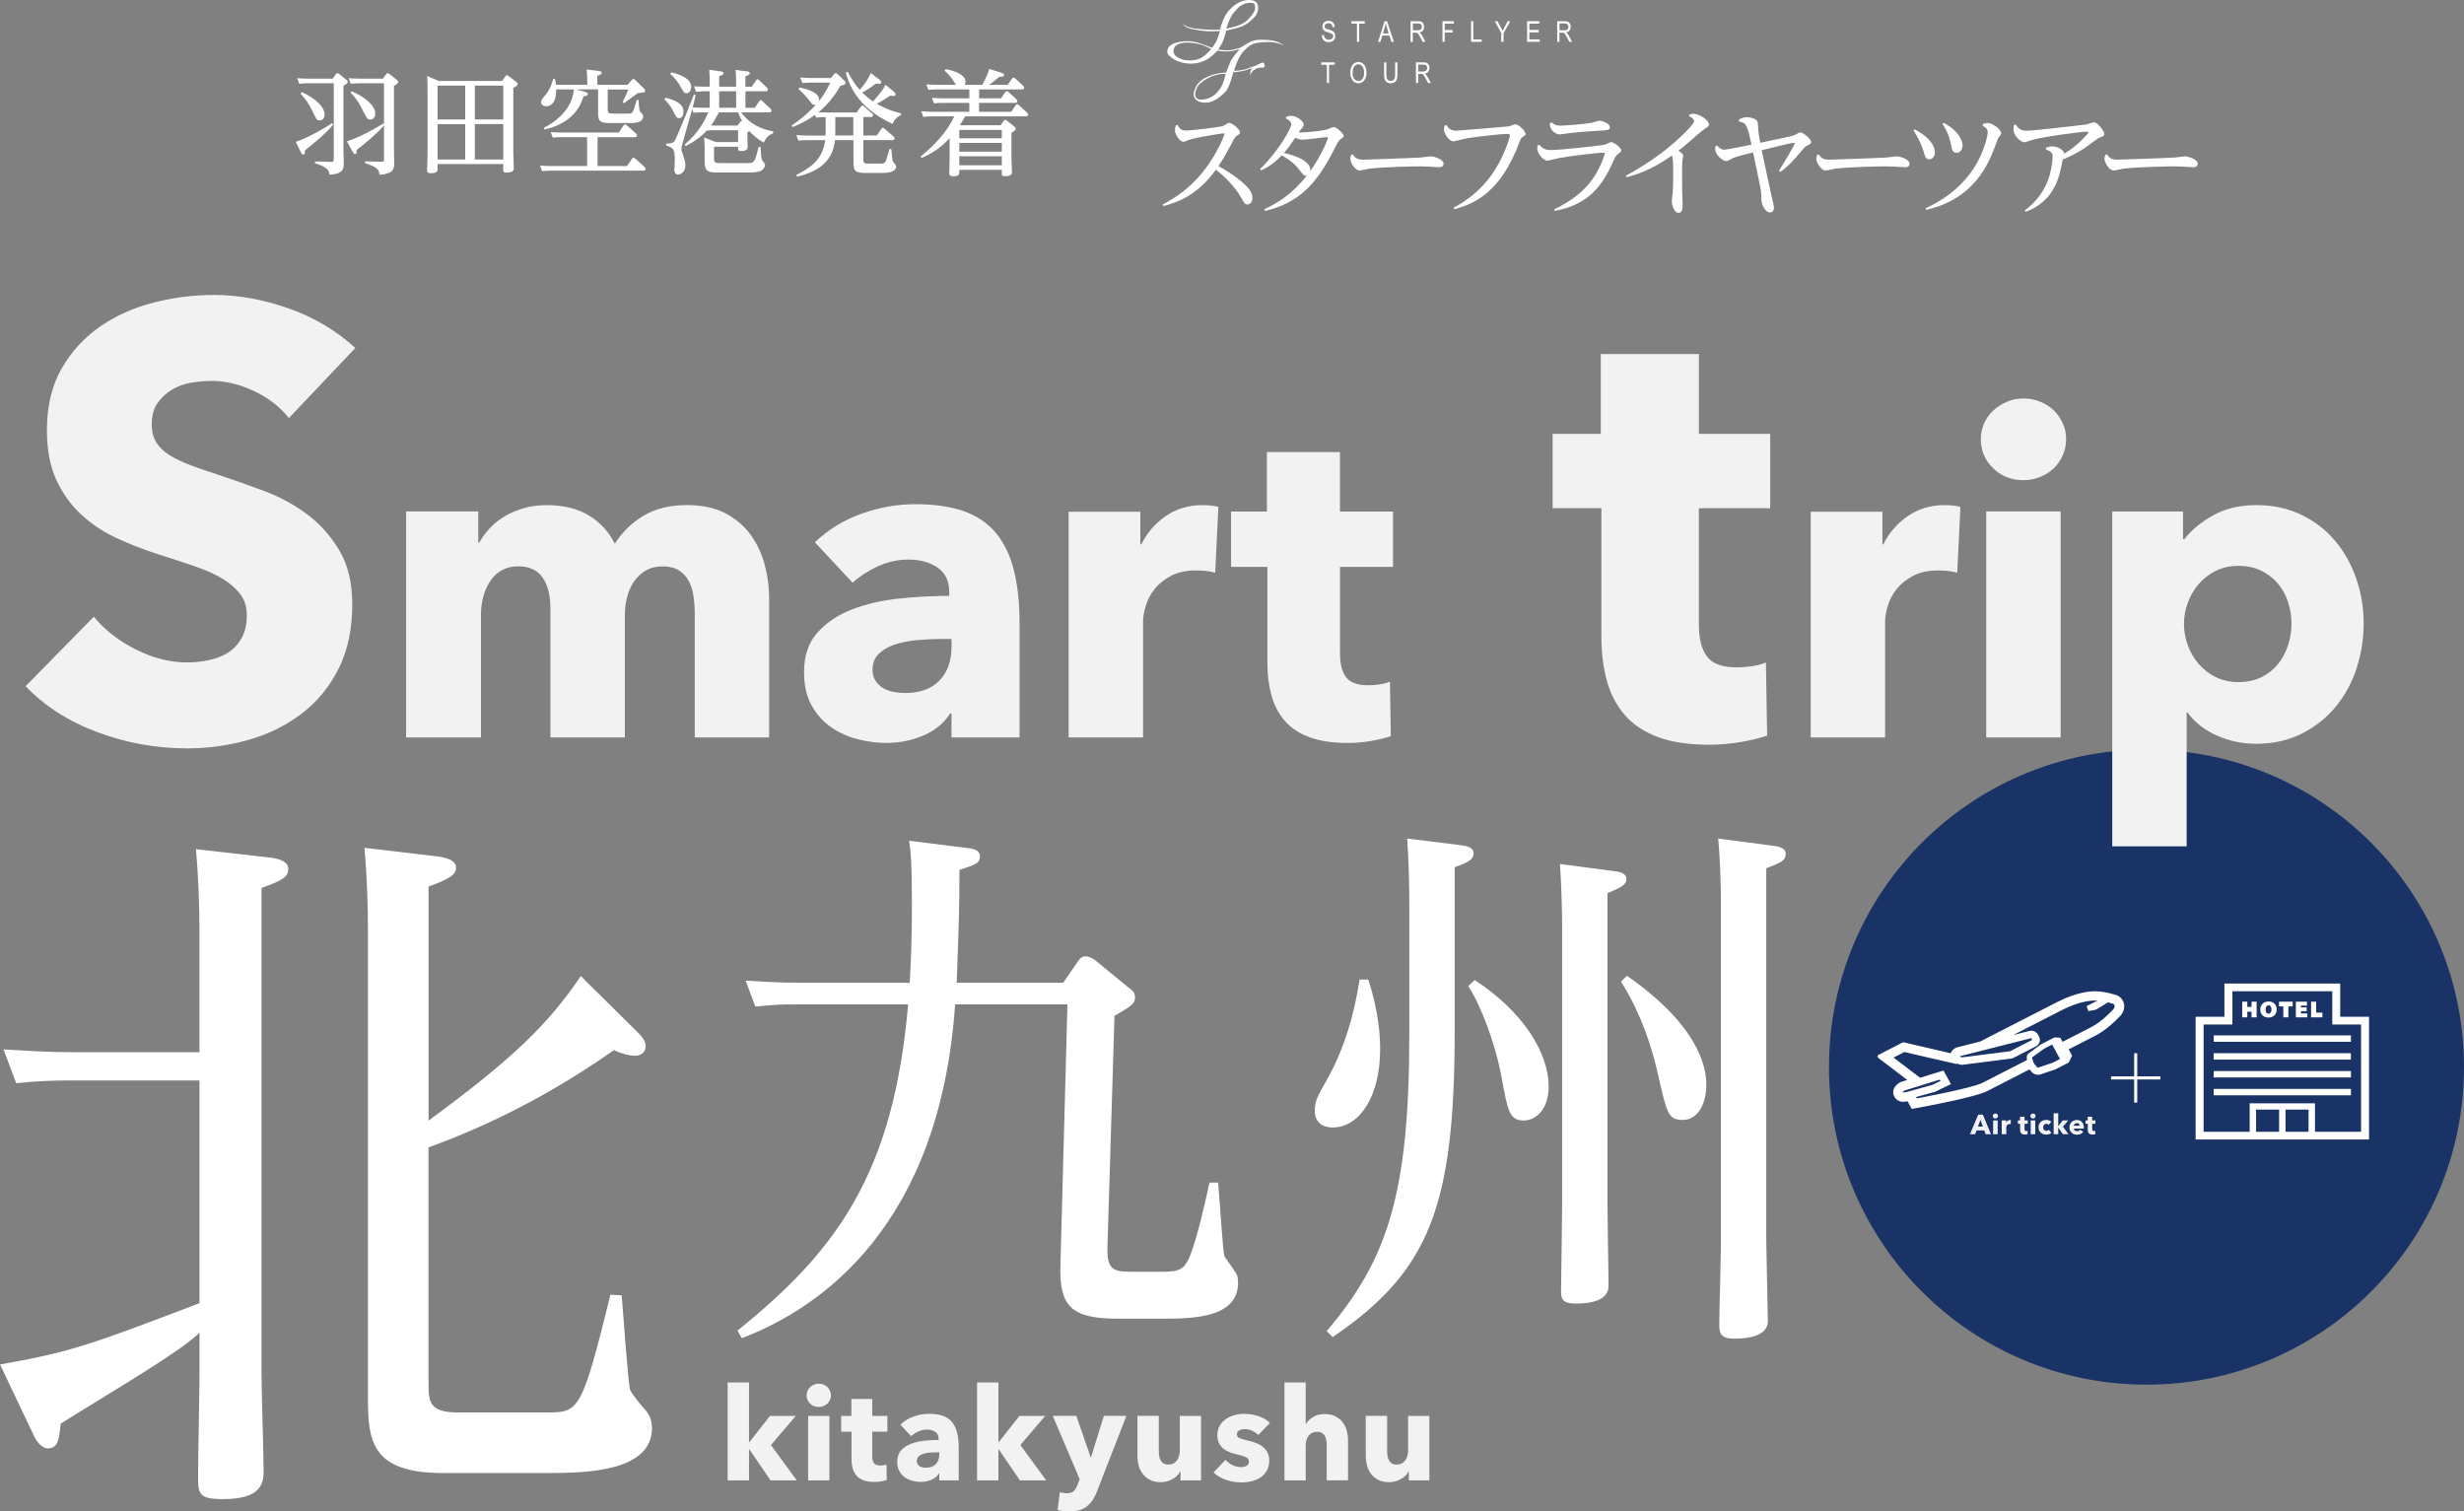 <?xml version="1.0" encoding="UTF-8"?><svg id="_レイヤー_2" xmlns="http://www.w3.org/2000/svg" width="799.32" height="490.29" viewBox="0 0 799.32 490.29"><rect x="0" y="0" width="799.32" height="490.29" fill="#808080" stroke="none"/><defs><style>.cls-1{fill:#193366;}.cls-2{fill:#fff;}.cls-3{fill:#f2f2f2;}</style></defs><g id="_レイヤー_"><circle class="cls-1" cx="696.32" cy="346.16" r="103"/><path class="cls-3" d="M644.16,367.93l-.49-1.25h-2.47l-.47,1.25h-1.67l2.67-6.37h1.49l2.65,6.37h-1.71ZM642.45,363.26l-.81,2.19h1.6l-.79-2.19Z"/><path class="cls-3" d="M648.15,362.02c0,.11-.02.22-.07.32-.04.1-.1.18-.18.26s-.17.13-.27.17c-.1.04-.21.06-.33.06-.24,0-.44-.08-.6-.24-.16-.16-.24-.35-.24-.57,0-.11.02-.21.06-.31.04-.1.1-.18.18-.26.08-.07.17-.13.27-.18.1-.04.21-.07.33-.07s.22.02.33.06c.11.04.2.1.27.17s.13.16.18.26c.04.1.07.21.07.32ZM646.57,367.93v-4.48h1.48v4.48h-1.48Z"/><path class="cls-3" d="M652.25,364.66c-.07-.02-.13-.03-.19-.04-.06,0-.12,0-.18,0-.2,0-.37.04-.5.11-.13.07-.24.16-.32.26-.08.1-.14.21-.17.33-.04.12-.05.22-.05.31v2.3h-1.48v-4.48h1.42v.65h.02c.11-.23.28-.42.49-.56s.45-.22.73-.22c.06,0,.12,0,.17,0,.06,0,.1.02.14.03l-.06,1.3Z"/><path class="cls-3" d="M656.76,364.54v1.72c0,.21.04.37.12.47s.23.16.44.16c.07,0,.15,0,.23-.02s.15-.03.2-.05l.02,1.08c-.1.04-.23.07-.39.09-.16.03-.31.04-.47.04-.3,0-.55-.04-.76-.11-.2-.07-.37-.18-.49-.32-.12-.14-.21-.31-.27-.51-.05-.2-.08-.41-.08-.65v-1.9h-.72v-1.1h.71v-1.18h1.45v1.18h1.05v1.1h-1.05Z"/><path class="cls-3" d="M660.35,362.02c0,.11-.02.22-.07.32-.04.1-.1.18-.18.26s-.17.13-.27.17c-.1.04-.21.06-.33.06-.24,0-.44-.08-.6-.24-.16-.16-.24-.35-.24-.57,0-.11.02-.21.06-.31.04-.1.1-.18.18-.26.08-.07.17-.13.27-.18.1-.04.21-.07.33-.07s.22.02.33.06c.11.04.2.1.27.17s.13.16.18.26c.04.1.07.21.07.32ZM658.76,367.93v-4.48h1.48v4.48h-1.48Z"/><path class="cls-3" d="M664.6,364.9c-.08-.11-.2-.2-.34-.26-.14-.07-.29-.1-.44-.1s-.3.03-.42.09-.23.15-.32.25c-.09.1-.16.23-.21.36-.05.14-.08.28-.08.44s.02.3.07.44c.05.14.12.26.21.36.09.1.2.19.33.25.13.06.27.09.44.09.15,0,.3-.03.45-.09.15-.06.27-.14.36-.25l.82,1c-.19.18-.43.32-.72.42-.29.1-.61.15-.94.15-.35,0-.68-.05-.99-.16-.31-.11-.57-.27-.8-.47-.23-.21-.4-.46-.53-.75s-.2-.63-.2-1,.07-.7.2-.99.31-.54.53-.75c.23-.21.49-.37.8-.48.31-.11.63-.17.98-.17.16,0,.32.02.48.04.16.03.31.07.46.12.15.05.28.11.4.19.12.08.23.16.32.25l-.86.99Z"/><path class="cls-3" d="M671.02,367.93h-1.83l-1.47-2.15h-.03v2.15h-1.49v-6.8h1.49v4.14h.03l1.43-1.82h1.79l-1.73,2.02,1.8,2.46Z"/><path class="cls-3" d="M675.99,365.74v.18c0,.06,0,.12,0,.17h-3.25c.01.13.05.24.11.34.06.1.14.19.24.27.1.08.21.13.33.18s.25.06.38.06c.23,0,.43-.04.59-.13.16-.09.29-.2.4-.34l1.03.65c-.21.31-.49.54-.83.71s-.75.25-1.2.25c-.34,0-.65-.05-.95-.16-.3-.1-.56-.26-.79-.46-.22-.2-.4-.45-.53-.74-.13-.29-.19-.63-.19-1.01s.06-.7.19-.99c.13-.3.3-.55.51-.76.22-.21.47-.37.77-.48.29-.11.61-.17.95-.17s.63.06.91.17c.28.11.51.27.71.48.2.21.35.47.46.77s.17.64.17,1.03ZM674.63,365.17c0-.23-.07-.44-.22-.6s-.37-.25-.66-.25c-.14,0-.28.02-.4.07s-.22.11-.31.18-.16.17-.22.27c-.05.1-.08.21-.09.33h1.9Z"/><path class="cls-3" d="M678.71,364.54v1.72c0,.21.04.37.12.47s.23.16.44.16c.07,0,.15,0,.23-.02s.15-.03.2-.05l.02,1.08c-.1.04-.23.07-.39.09-.16.03-.31.04-.47.04-.3,0-.55-.04-.76-.11-.2-.07-.37-.18-.49-.32-.12-.14-.21-.31-.27-.51-.05-.2-.08-.41-.08-.65v-1.9h-.72v-1.1h.71v-1.18h1.45v1.18h1.05v1.1h-1.05Z"/><path class="cls-2" d="M688.96,325.41c-.35-1.33-1.38-2.35-2.76-2.74l-.31-.08c-.98-.28-2.64-.77-4.89-.97-2.68-.25-7.27.15-13.86,3.53l-24.75,12.69s-.03.01-.04.02l-2.14.54c-1.83.46-3.61.91-5.24,1.32-1.08.28-1.82,1.01-2.15,1.94-3.53-.81-9.91-2.29-14.3-3.32l-1.14-.26-7.98,4.09c-.39.2-.44.72-.09.99l6.05,4.6,3.36,2.57c-2.15.67-2.21.7-2.39.79-.39.2-.57.36-1.1.85-.81.75-1.25,1.86-1.02,2.93.37,1.68,1.96,2.71,3.61,2.48l1-.14,1.35,2.47,2.25-.41c3.05-.56,18.44-3.43,22.24-5.38l13.72-7.03.73.86c.24.28.54.47.86.63.02.01.04.02.07.03.58.25,1.24.32,1.87.11l4.6-1.54c.14-.05.25-.09.36-.15l4.22-2.16,1.09-2.26-1.1-2.02,8.64-4.43c3.4-1.74,6.09-4.42,7.38-5.7l.39-.38c1.32-1.25,1.88-2.91,1.48-4.43ZM659.24,337.33l-7.18,3.68-12.3,1.57-1.71.22-1.7.19-.03-.02-.36-.21-.22-.14c.11-.03,1.03-.26,2.47-.62,1.37-.35,3.22-.81,5.25-1.33,6.73-1.69,15.41-3.88,15.47-3.91l.3.56ZM614.25,343.06l3.52-1.81s15.82,3.7,16.96,3.9c.04-.03.13-.07.28-.15l.11.07c.48.27,1.04.39,1.59.32l15.67-2c.3-.04.58-.13.84-.26l7.18-3.68c1.21-.62,1.68-2.08,1.04-3.26l-.3-.56c-.57-1.04-1.81-1.52-2.94-1.17-.32.08-1.88.48-4.15,1.05l-.92.21c6.55-3.36,15.47-7.93,15.47-7.93,5.54-2.84,9.39-3.34,11.65-3.22.04,0,.08,0,.12.02l-3.48,1.78.58,1.64,2.46-.5,3.92-2.37c.63.16,1.12.3,1.49.41.1.03.19.07.26.12,0,0,.02,0,.03.01.08.05.14.11.19.18,0,0,0,.02.02.03.3.44.13,1.17-.53,1.8-.9.86-3.65,3.82-7.04,5.56l-9.19,4.71-.73-1.34-1.91-.09-4.04,2.07c-.09.05-.17.1-.26.15l-3.91,2.83c-.64.46-.92,1.26-.7,2.01l.07.24-14.42,7.39c-3.56,1.83-21.37,5.08-21.37,5.08l-.21-.38-.03-.06,5.99-1.66.22-.06.21-.1,2.61-1.26,2.19-1.06.07-.03h0s.02-.01.02-.01l-2.4-4.42-1.98.61c-2.29.71-4.13,1.28-5.62,1.74l-6.14-4.66-2.5-1.91ZM659.22,343.03s.03-.06.06-.08l3.91-2.83,2.53-1.29.37.68.58,1.07.58,1.07,1.01,1.86-2.5,1.28s-.02,0-.03,0l-4.61,1.54c-.07.02-.15,0-.2-.05l-.83-.97-.17-.2-.28-.51-.11-.37-.32-1.09s0-.08,0-.11ZM617.27,354.21c.21-.19.47-.43.5-.44.01,0,.84-.27,2.05-.64.94-.29,2.13-.66,3.33-1.03.71-.22,1.42-.44,2.11-.66,2.19-.68,4.01-1.24,4.01-1.24l.24.45-2.61,1.26-2.36.65-3.13.87-2.86.79-.14.02-1.06.15c-.1.01-.16-.11-.09-.17Z"/><polygon class="cls-2" points="729.02 328.18 730.4 328.18 730.4 330.01 732.05 330.01 732.05 324.93 730.4 324.93 730.4 326.62 729.02 326.62 729.02 324.93 727.37 324.93 727.37 330.01 729.02 330.01 729.02 328.18"/><path class="cls-2" d="M735.87,330.07c1.66,0,2.69-1.02,2.69-2.66,0-1.27-.81-2.55-2.62-2.55-1.59,0-2.7,1.08-2.7,2.62s1.05,2.59,2.62,2.59ZM735.91,326.11c.7,0,.95.72.95,1.34,0,.66-.25,1.37-.95,1.37s-.96-.73-.96-1.35.25-1.35.97-1.35Z"/><polygon class="cls-2" points="740.7 330.01 742.35 330.01 742.35 326.47 743.75 326.47 743.75 324.93 739.31 324.93 739.31 326.47 740.7 326.47 740.7 330.01"/><polygon class="cls-2" points="748.5 328.74 746.42 328.74 746.42 328.01 748.27 328.01 748.27 326.76 746.42 326.76 746.42 326.2 748.38 326.2 748.38 324.93 744.77 324.93 744.77 330.01 748.5 330.01 748.5 328.74"/><polygon class="cls-2" points="753.39 328.48 751.36 328.48 751.36 324.93 749.71 324.93 749.71 330.01 753.39 330.01 753.39 328.48"/><rect class="cls-2" x="718.12" y="335.86" width="44.52" height="2.08"/><rect class="cls-2" x="718.12" y="341.64" width="44.52" height="2.08"/><rect class="cls-2" x="718.12" y="347.43" width="44.52" height="2.08"/><rect class="cls-2" x="718.12" y="353.22" width="44.52" height="2.08"/><path class="cls-2" d="M759.16,329.82v-10.78h-37.56v10.78h-9.34v39.81h56.25v-39.81h-9.34ZM739.34,367.13h-7.47v-7.2h7.47v7.2ZM748.89,367.13h-7.47v-7.2h7.47v7.2ZM765.92,367.13h-14.94v-9.23h-21.19v9.23h-14.94v-34.8h9.34v-10.78h32.4v10.78h9.34v34.8Z"/><path class="cls-2" d="M383.53,7.23s0,1.48,4.43,2.05c4.43.57,7.8.33,7.8.33,0,0,.86-3.52,2.29-5.43,1.44-1.9,3.63-3.86,6.48-4.14,2.86-.28,3.44,1.24,3.48,1.48.05.24.6,2.35-1.1,4.07-1.72,1.72-2.85,2.81-6.09,3.62-3.24.81-3,.65-3,.65,0,0-.72,3-1.57,4.47-.86,1.48-1.05,1.77-1.05,1.77,0,0,2.76.33,3.71.19,1.52-.16,3.15-.67,3.72-.96.57-.28,2.95-2.18,5.24-2.38,2.28-.19,5.05.09,6.24.52,1.19.43,2.43,1.29,2.43,1.29,0,0-2.33-1.14-4.81-1.14s-5.14.33-6.24,1.14c-1.09.81-2.85,2.29-3.9,4.72-1.04,2.43-1.24,3.48-1.24,3.48,0,0,2.19.09,4.52-.76,2.33-.86,3.35-1.2,3.77-1.52.27-.21,1.24-.76,1.52.09.29.86-.14,1.09-.34,1.14-.19.05-1.33,0-1.85.19-.53.19-1.28.55-1.67,1.05-.63.77-.72.81-.63,1.57.1.76-.33-1,.06-1.71.37-.72.57-.86.57-.86,0,0-1.95.48-2.33.67-.38.19-2.53.52-3.1.57-.58.05-.82.05-.82.05,0,0-1.08,4.9-2.61,6.43-1.51,1.52-3.76,3.38-6.05,3.43-2.28.04-3.18-.53-3.9-1.62-.72-1.1.24-2.95.39-3.38.13-.43,1.28-2.29,3.8-3.38,2.52-1.1,4.47-1.28,4.81-1.28s1.29-.15,1.29-.15c0,0,1.05-2.81,1.52-3.81.48-.99,1.99-2.71,2.24-3.04.24-.34.62-.72.62-.72,0,0-2.05.62-2.95.72-.9.09-2.29.04-2.82,0-.52-.06-1.47-.19-1.47-.19,0,0-2.36,2.55-4.22,3.27-1.86.72-2.65.92-4.5.92-1.61,0-2.75-.27-4.46-.9-.79-.29-2.43-1.48-2.86-2.19-.43-.71-.24-2.09.99-2.95,1.24-.86,3.34-1.19,4.96-1.24,1.62-.05,3.66.38,4.9.86,1.24.47,3.44,1.29,3.44,1.29,0,0,1.14-1.19,1.81-3.09.67-1.91.76-2.34.76-2.34,0,0-3.09.19-4.82,0-1.71-.19-3.81-.43-5.47-1-1.67-.57-1.9-1.8-1.9-1.8ZM400.51,8.66c.63-.18,2-.55,3.63-1.68.83-.58,2.53-2.65,2.86-3.55.32-.9.2-1.99-.27-2.29-.48-.3-1.39-.37-2.77.03-1.38.39-2.32,1.24-3.76,2.97-1.44,1.74-2.38,5.15-2.38,5.15,0,0,2.06-.46,2.69-.64ZM396.25,23.95c-.52.04-1.66.38-2.52.59-.86.22-2.94,1.24-4.26,2.43-1.32,1.2-1.46,2.05-1.71,3.2-.26,1.15.47,1.88,1.11,2.06.64.17,2.01.21,3.72-.6,1.7-.81,2.77-2.09,3.58-3.46.82-1.37,1.45-4.18,1.45-4.18,0,0-.85-.09-1.36-.04ZM390.36,14.72c-1.13-.46-3.13-.83-4.88-.91-1.75-.08-2.95.29-3.82.83-.86.53-1.17,1.75-.87,2.66.29.92,2.13,1.91,3.5,2.16,1.37.25,3.23.21,4.85-.42,1.62-.63,3.78-3.12,3.78-3.12,0,0-1.45-.75-2.56-1.21Z"/><path class="cls-2" d="M428.78,11.41l.68-.07c.04.37.12.65.25.86.13.21.31.37.55.5.24.12.51.19.81.19.43,0,.77-.11,1.01-.32s.36-.48.36-.82c0-.2-.04-.37-.13-.52-.09-.15-.22-.27-.39-.36-.17-.09-.55-.23-1.13-.4-.52-.15-.89-.31-1.1-.46s-.39-.35-.51-.59-.18-.51-.18-.81c0-.54.17-.98.53-1.33.35-.34.82-.52,1.41-.52.41,0,.76.08,1.07.24.3.16.54.39.71.69.17.3.26.66.27,1.06l-.7.06c-.04-.44-.17-.76-.39-.97s-.54-.31-.94-.31-.72.09-.94.28c-.21.18-.32.42-.32.71,0,.27.08.48.24.63s.51.3,1.07.45c.54.15.92.28,1.14.39.33.17.59.4.76.67.17.28.26.61.26,1s-.09.73-.27,1.05c-.18.31-.42.55-.73.72-.31.16-.68.25-1.12.25-.68,0-1.22-.2-1.62-.61-.4-.41-.61-.96-.63-1.66Z"/><path class="cls-2" d="M440.19,13.57v-5.9h-1.81v-.79h4.35v.79h-1.82v5.9h-.73Z"/><path class="cls-2" d="M447.04,13.57l2.12-6.69h.78l2.25,6.69h-.83l-.64-2.03h-2.31l-.6,2.03h-.77ZM448.62,10.82h1.87l-.57-1.85c-.18-.57-.31-1.03-.39-1.39-.07.43-.17.85-.3,1.28l-.61,1.96Z"/><path class="cls-2" d="M457.59,13.57v-6.69h2.43c.51,0,.88.06,1.12.19.24.12.44.33.6.62.16.29.23.63.23,1.01,0,.5-.13.91-.39,1.23s-.65.51-1.15.6c.2.12.36.25.46.37.22.26.41.54.57.85l.96,1.82h-.91l-.73-1.39c-.28-.54-.5-.91-.64-1.1-.14-.19-.29-.32-.42-.38s-.32-.1-.57-.1h-.84v2.97h-.73ZM458.32,9.83h1.56c.34,0,.6-.04.78-.12.18-.08.32-.21.42-.39.1-.18.16-.38.16-.62,0-.34-.1-.6-.3-.8-.2-.19-.49-.29-.88-.29h-1.73v2.21Z"/><path class="cls-2" d="M467.94,13.57v-6.69h3.7v.79h-2.97v2.07h2.57v.79h-2.57v3.04h-.72Z"/><path class="cls-2" d="M477.21,13.57v-6.69h.73v5.9h2.7v.79h-3.43Z"/><path class="cls-2" d="M487.02,13.57v-2.83l-2.11-3.86h.89l1.08,2.02c.21.4.4.78.56,1.13.16-.35.36-.74.6-1.18l1.06-1.97h.84l-2.19,3.86v2.83h-.72Z"/><path class="cls-2" d="M495.4,13.57v-6.69h3.96v.79h-3.24v2.04h3.03v.79h-3.03v2.28h3.37v.79h-4.09Z"/><path class="cls-2" d="M505.15,13.57v-6.69h2.43c.51,0,.88.06,1.12.19s.44.33.6.62c.15.29.23.63.23,1.01,0,.5-.13.91-.39,1.23-.26.31-.65.51-1.15.6.2.12.36.25.47.37.22.26.41.54.57.85l.96,1.82h-.91l-.73-1.39c-.28-.54-.5-.91-.64-1.1s-.28-.32-.42-.38c-.13-.07-.32-.1-.57-.1h-.84v2.97h-.72ZM505.88,9.83h1.56c.34,0,.6-.04.78-.12.18-.08.32-.21.42-.39.1-.18.16-.38.16-.62,0-.34-.1-.6-.3-.8-.2-.19-.49-.29-.88-.29h-1.73v2.21Z"/><path class="cls-2" d="M430.43,26.92v-5.9h-1.81v-.79h4.35v.79h-1.82v5.9h-.73Z"/><path class="cls-2" d="M438.04,23.66c0-1.14.25-2.02.75-2.63s1.13-.92,1.88-.92c.48,0,.92.14,1.32.41.4.27.71.67.95,1.19.23.52.35,1.14.35,1.86,0,.99-.23,1.8-.68,2.42-.5.69-1.14,1.03-1.95,1.03s-1.46-.35-1.95-1.06c-.45-.64-.67-1.41-.67-2.31ZM438.78,23.67c0,.82.18,1.46.54,1.92.36.46.81.68,1.33.68s.98-.23,1.34-.69c.36-.46.54-1.14.54-2.03,0-.58-.09-1.09-.28-1.54-.14-.35-.36-.62-.64-.83-.29-.21-.6-.31-.94-.31-.55,0-1,.23-1.35.69s-.53,1.16-.53,2.12Z"/><path class="cls-2" d="M452.59,20.23h.72v3.86c0,.65-.06,1.18-.19,1.59-.13.42-.36.74-.69.98-.33.24-.76.36-1.27.36-.72,0-1.26-.22-1.62-.65-.36-.43-.54-1.2-.54-2.29v-3.86h.73v3.86c0,.61.05,1.04.14,1.31.09.27.25.48.46.62.21.14.48.21.78.21.52,0,.89-.15,1.12-.44s.35-.86.35-1.71v-3.86Z"/><path class="cls-2" d="M459.33,26.92v-6.69h2.43c.51,0,.88.06,1.12.19s.44.33.6.62c.16.29.23.63.23,1.01,0,.5-.13.91-.39,1.23s-.65.51-1.15.6c.2.12.36.25.47.37.21.26.41.54.57.85l.96,1.82h-.91l-.73-1.39c-.28-.54-.5-.91-.64-1.1s-.28-.32-.42-.38-.32-.1-.57-.1h-.84v2.97h-.73ZM460.05,23.18h1.56c.34,0,.6-.04.78-.12.18-.08.32-.21.42-.39.1-.18.16-.38.16-.62,0-.34-.1-.6-.3-.8-.2-.19-.49-.29-.88-.29h-1.73v2.21Z"/><path class="cls-2" d="M377.17,66.33c4.97-2.62,13.05-7.63,18.88-19.96.52-1.12,1.16-2.62,1.16-2.92,0-.19-.22-.19-.34-.19-.75,0-8.97,1.38-10.8,1.98-.34.11-1.79.75-2.13.75-1.31,0-2.8-2.43-2.8-3.78,0-.6.19-1.08.3-1.53l.56-.15c.49.9,1.05,1.83,2.69,1.83,1.5,0,10.8-1.08,11.96-1.46.34-.11,1.72-1.05,2.06-1.05.93,0,3.55,2.06,3.55,3.14,0,.41-.37.64-.93.97-.71.45-.82.71-2.13,3.22-1.87,3.59-3.14,5.5-3.92,6.69,1.27.71,5.2,2.92,8.37,5.83.82.75,2.65,2.43,2.65,4.6,0,1.12-.75,2.02-1.61,2.02s-1.05-.41-2.06-2.21c-1.72-3.1-4.9-6.5-8.19-9.08-6.02,8.45-12.71,10.69-17.05,11.81l-.22-.52Z"/><path class="cls-2" d="M408.79,54.82c6.32-6.17,10.09-13.31,10.09-14.5,0-1.05-1.27-1.68-1.79-1.91l.19-.52c.45-.19.97-.34,1.57-.34,1.72,0,4.08,1.72,4.08,2.92,0,.45-.19.71-.67,1.23-.49.49-.75.93-.97,1.23,2.24.15,7.29-.49,8.97-.86.41-.11,2.06-.86,2.43-.86.86,0,3.21,2.09,3.21,2.84,0,.41-.26.6-.9,1.01-.71.45-.9.82-2.47,3.89-5.35,10.43-10.95,16.82-22.13,19.48l-.22-.56c6.09-2.84,9.98-6.21,13.79-10.95-.11.04-.22.07-.34.07-.67,0-.82-.19-2.13-1.91-1.01-1.31-1.87-2.39-5.68-4.71-2.28,2.39-4.19,3.74-6.73,4.9l-.3-.45ZM430.78,44.68c0-.19-.26-.22-.37-.22-.49,0-6.54.86-7.81.86-1.12,0-1.94-.41-2.43-.64-1.27,1.94-2.06,3.07-3.66,4.93.19.04,9.2,1.87,8.52,5.91,3.7-5.12,5.76-10.43,5.76-10.84Z"/><path class="cls-2" d="M438.88,50.11c.75,1.12,1.38,1.68,3.36,1.68.67,0,15.18-.49,18.8-.71.49-.04,2.65-.37,3.1-.37.9,0,4.15.9,4.15,2.39,0,.9-.75,1.16-1.42,1.16-.45,0-2.5-.15-2.92-.19-1.05-.04-2.39-.11-3.93-.11-.52,0-10.99.15-15.85.75-.49.07-2.62.6-3.07.6-1.53,0-3.06-2.54-3.06-3.81,0-.52.19-1.01.3-1.31l.52-.07Z"/><path class="cls-2" d="M469.24,40.61c.9,1.42,1.87,1.79,3.18,1.79.79,0,16.9-1.38,17.12-1.42.34-.07,1.72-.67,2.02-.67,1.2,0,3.36,2.32,3.36,3.22,0,.26-.11.37-1.01.93-.49.3-.71.82-.93,1.46-5.94,16.04-14.17,20.08-21.2,21.94l-.22-.49c2.88-1.57,10.65-5.83,15.63-16.3,1.57-3.29,2.62-6.5,2.62-7.18,0-.45-.41-.45-.93-.45-1.61,0-7.93.64-12.56,1.35-1.68.26-4.37,1.05-4.75,1.05-1.57,0-3.14-2.5-3.14-3.89,0-.45.11-.79.26-1.23l.56-.11Z"/><path class="cls-2" d="M499.4,46.96c.79,1.01,1.72,1.72,3.66,1.72,2.62,0,15.33-1.31,17.53-1.76.34-.07,1.72-.82,2.06-.82.75,0,3.29,1.68,3.29,2.73,0,.34-.11.41-1.05,1.12-.71.52-.82.75-1.83,2.99-3.78,8.37-8.64,13.57-18.69,15.48l-.19-.52c10.09-4.75,13.31-10.84,14.58-13.42,1.12-2.24,1.83-4.45,1.83-4.67s-.19-.3-.49-.3c-.93,0-8.45.75-13.72,1.64-1.46.26-4.19.97-4.34.97-1.31,0-3.36-2.24-3.36-3.96,0-.37.07-.67.15-1.01l.56-.19ZM503.29,39.68c.79.67,1.42,1.08,2.99,1.08,1.05,0,7.4-.45,10.06-.93.41-.07,2.17-.67,2.54-.67.82,0,3.36.9,3.36,2.06,0,1.01-.37,1.05-5.12,1.27-.56.04-5.16.34-8.11.71-.49.07-2.62.41-3.07.41-1.08,0-3.36-1.23-3.14-3.66l.49-.26Z"/><path class="cls-2" d="M527.46,57.02c9.12-5.05,14.32-9.5,17.27-12.22,1.46-1.35,4.82-4.56,4.82-5.5,0-.82-.97-1.31-1.61-1.61l.15-.56c.45-.11.82-.22,1.27-.22,1.98,0,5.01,2.09,5.01,3.4,0,.56-.34.86-1.2,1.35-.56.34-2.77,2.24-4.15,3.44-2.69,2.39-3.81,3.25-4.56,3.81.97.52,1.57,1.05,1.57,1.79,0,.22-.26,1.2-.26,1.38-.04.41-.11,1.61-.11,4.11,0,1.27,0,4.9.04,6.32.04.64.15,3.51.15,4.11,0,.45,0,2.43-1.31,2.43-1.5,0-2.21-2.73-2.21-3.7,0-.49.3-2.73.34-3.18.11-1.98.11-4.93.11-5.76,0-2.99,0-5.23-.45-5.94-6.65,4.79-11.93,6.28-14.62,7.03l-.26-.49Z"/><path class="cls-2" d="M577.1,55.38c.9-1.42,5.08-8.19,5.08-8.86,0-.19-.19-.22-.3-.22-.45,0-8.11,1.83-10.39,2.43,1.35,6.43,2.88,13.57,3.07,14.32.75,3.29.9,3.66.9,4.45,0,1.01-.75,1.42-1.27,1.42-1.61,0-2.8-2.84-2.8-4.08,0-1.76,0-2.28-.45-4.67-.22-1.12-1.87-9.08-2.24-10.73-4.64,1.16-6.24,1.57-7.25,2.21-.9.52-1.01.6-1.42.6-1.2,0-3.63-2.02-3.63-3.96,0-.26.04-.56.11-.93l.52-.15c.45.52,1.16,1.35,2.36,1.35.79,0,7.36-1.35,8.79-1.65-1.31-6.06-1.57-7.1-4.08-7.51v-.56c.6-.37,1.27-.82,2.58-.82.97,0,3.4.41,3.55,1.79.04.45.15,2.36.19,2.77.08.79.3,2.17.6,3.74,8.52-1.79,9.46-2.02,9.98-2.13.52-.15,1.05-.26,1.53-.56,1.08-.6,1.23-.67,1.57-.67.9,0,3.44,2.21,3.44,3.07,0,.56-.3.71-1.31,1.2-.64.3-.79.49-2.24,2.21-1.91,2.32-3.96,4.56-6.43,6.32l-.45-.34Z"/><path class="cls-2" d="M590.03,50.11c.75,1.12,1.38,1.68,3.37,1.68.67,0,15.18-.49,18.8-.71.49-.04,2.65-.37,3.1-.37.9,0,4.15.9,4.15,2.39,0,.9-.75,1.16-1.42,1.16-.45,0-2.5-.15-2.92-.19-1.05-.04-2.39-.11-3.92-.11-.52,0-10.99.15-15.85.75-.49.07-2.62.6-3.06.6-1.53,0-3.07-2.54-3.07-3.81,0-.52.19-1.01.3-1.31l.52-.07Z"/><path class="cls-2" d="M621.14,41.96c6.06,3.25,6.54,6.39,6.54,7.48,0,1.16-.75,2.24-1.79,2.24-1.16,0-1.42-.93-1.91-2.62-.3-.93-1.05-3.4-3.25-6.73l.41-.37ZM643.3,40.24c.45-.19.9-.34,1.46-.34,1.57,0,4.41,2.06,4.41,3.29,0,.41-.15.6-.56,1.08-.41.49-.49.67-1.12,2.39-2.43,6.77-7.1,17.83-22.62,21.42l-.22-.52c10.35-4.67,15.36-11.74,17.61-16.49,1.61-3.4,2.54-6.84,2.54-8.11,0-1.16-.71-1.68-1.65-2.21l.15-.52ZM630.59,39.86c5.83,3.21,6.06,6.65,6.06,7.36,0,.86-.52,2.36-1.98,2.36-1.31,0-1.53-1.31-1.76-2.54-.19-1.16-.64-3.51-2.73-6.84l.41-.34Z"/><path class="cls-2" d="M656.85,68.24c3.89-2.8,6.77-6.84,8.08-11.48.79-2.88.93-5.38.93-5.98,0-1.23-.56-1.65-2.21-2.36l.15-.52c.56-.22,1.16-.41,1.94-.41,1.83,0,3.85,1.2,3.89,2.36,1.53-.93,4.22-2.65,7.29-6.09.3-.3.52-.56.52-.75,0-.26-.34-.3-.49-.3-1.64,0-13.94,1.57-17.72,2.69-.41.11-2.13.75-2.5.75-1.27,0-3.55-2.17-3.55-4.19,0-.37.07-.82.15-1.42l.56-.15c.45.71,1.27,2.02,3.44,2.02,2.32,0,18.95-1.94,19.44-2.02.41-.07,2.09-.71,2.47-.71,1.27,0,3.4,2.84,3.4,3.78,0,.64-.6.82-1.2,1.05-.75.26-.9.37-2.47,1.57-3.51,2.62-5.87,4.04-9.83,5.68-1.08,5.76-2.54,13.31-11.96,16.94l-.34-.45Z"/><path class="cls-2" d="M683.53,50.11c.75,1.12,1.38,1.68,3.36,1.68.67,0,15.18-.49,18.8-.71.49-.04,2.65-.37,3.1-.37.9,0,4.15.9,4.15,2.39,0,.9-.75,1.16-1.42,1.16-.45,0-2.5-.15-2.92-.19-1.05-.04-2.39-.11-3.93-.11-.52,0-10.99.15-15.85.75-.49.07-2.62.6-3.07.6-1.53,0-3.06-2.54-3.06-3.81,0-.52.19-1.01.3-1.31l.52-.07Z"/><path class="cls-2" d="M108.07,40.44c-2.24,2.73-5.5,5.42-9.16,8.37,0,.67,0,1.35-.56,1.35-.34,0-.56-.41-.71-.67l-1.68-3.48c4.11-1.35,9.57-4.6,11.78-6.06l.34.49ZM108.93,24.07c.15-.22.3-.34.49-.34.22,0,.41.11.6.26l2.32,1.87c.3.26.45.41.45.67,0,.41-.22.6-1.38,1.31v20.37c0,.75.11,4.11.11,4.79,0,1.91-.3,3.4-4.67,3.7-.08-1.12-.15-2.36-4.67-3.74l.04-.6,4.97.15c.86.04,1.08-.11,1.08-.9v-24.6h-8.26c-.93,0-1.76.04-2.95.15l-.6-1.79c1.08.07,2.24.15,3.78.15h7.7l1.01-1.46ZM97.86,29.9c2.36.93,7.44,3.96,7.44,7.25,0,1.31-.86,1.91-1.61,1.91-.86,0-1.01-.26-2.02-2.39-1.61-3.33-2.62-4.6-4.15-6.28l.34-.49ZM125.26,24.11c.08-.15.26-.37.52-.37.19,0,.41.15.56.26l2.43,1.94c.19.15.41.34.41.64s-.19.56-1.38,1.27v20.37c0,.75.08,4.07.08,4.75,0,2.06-.41,3.4-4.79,3.74-.04-1.64-.64-2.47-4.64-3.78v-.6l5.08.15c.86.04,1.05-.07,1.05-.9v-10.92c-2.58,3.07-7.21,6.69-8.9,8,.04.6.04,1.31-.52,1.31-.22,0-.41-.07-.71-.64l-1.91-3.48c3.96-1.31,8.11-3.48,11.81-5.79l.22.3v-13.35h-7.89c-.93,0-1.76.04-2.92.15l-.64-1.79c1.08.07,2.24.15,3.78.15h7.33l1.01-1.42ZM114.05,29.6c3.81,1.53,7.7,4.49,7.7,7.25,0,1.5-1.05,1.94-1.61,1.94-.93,0-1.12-.3-2.84-3.74-1.35-2.73-2.77-4.15-3.59-4.97l.34-.49Z"/><path class="cls-2" d="M162.88,26.27l1.05-1.5c.07-.15.26-.37.49-.37.19,0,.45.19.56.26l2.47,1.91c.37.3.49.49.49.71,0,.3-.22.56-1.42,1.27v21.12c0,.6.15,4.82.15,5.05,0,1.2-1.64,1.27-2.36,1.27-1.05,0-1.05-.34-1.05-1.16v-1.61h-21.31v1.46c0,.75-.04,1.5-2.17,1.5-1.01,0-1.23-.22-1.23-1.05s.15-4.15.15-4.82v-20.9c0-1.53,0-3.07-.15-4.75l3.78,1.61h20.56ZM141.95,27.77v10.99h8.97v-10.99h-8.97ZM141.95,40.26v11.48h8.97v-11.48h-8.97ZM163.26,38.76v-10.99h-9.23v10.99h9.23ZM163.26,51.73v-11.48h-9.23v11.48h9.23Z"/><path class="cls-2" d="M193.85,53.86h9.57l1.57-2.32c.19-.26.34-.37.52-.37.22,0,.45.15.6.3l2.99,2.69s.34.34.34.64c0,.56-.56.56-.82.56h-29.87c-.75,0-1.42.04-2.92.15l-.63-1.79c1.05.07,2.24.15,3.74.15h11.51v-9.38h-8.22c-.75,0-1.42,0-2.92.15l-.67-1.79c1.12.07,2.28.15,3.78.15h18.32l1.53-2.28c.08-.15.22-.37.52-.37.19,0,.34.11.56.3l2.92,2.62s.37.34.37.67c0,.56-.6.56-.82.56h-11.96v9.38ZM197.14,35.47c0,1.08.26,1.38,1.72,1.38h5.01c1.38,0,1.5-.22,2.69-4.45l.6.04c.19,3.18.22,3.51.67,3.96.71.75.82.82.82,1.23,0,2.28-2.8,2.28-4.45,2.28h-6.8c-3.18,0-3.37-1.08-3.37-3.48v-7.44h-7.18l2.69.71c.82.22,1.16.41,1.16.79,0,.49-.64.67-1.42.79-.71,2.32-2.84,8.52-12.64,10.73l-.19-.56c6.8-3.51,9.42-8.37,9.72-12.45h-5.76c.11,5.31-2.58,5.46-3.25,5.46-1.16,0-1.64-.79-1.64-1.35s.15-.75,1.57-2.5c1.5-1.91,2.06-3.81,2.36-5.01l.6.04c.08.45.22.93.3,1.87h10.17v-.67c0-.71-.04-2.43-.19-4.3l3.93.49c.3.04.93.11.93.6,0,.45-.41.6-1.42.97v2.92h9.83l1.35-1.57c.15-.15.3-.34.56-.34.22,0,.45.22.56.34l2.84,2.77c.19.19.34.37.34.71,0,.6-.22.6-2.28.75-1.23.9-3.29,2.32-4.52,3.29l-.49-.37c1.08-2.06,1.61-3.36,1.87-4.08h-6.69v6.47Z"/><path class="cls-2" d="M215.81,31.7c3.29.71,5.91,2.06,5.91,4.41,0,1.42-.49,2.21-1.42,2.21-.75,0-.93-.3-2.17-2.73-.6-1.16-1.72-2.58-2.58-3.36l.26-.52ZM231.62,51.4c0,.93.15,1.5,1.57,1.5h9.5c2.02,0,2.17-.34,3.44-5.31l.6.04c.19,3.66.34,4.11.63,4.56.08.15.64.79.71.93.07.11.11.26.11.41,0,.64-.6,1.53-1.42,1.91-.79.34-1.72.52-3.85.52h-10.21c-3.48,0-4.11-.64-4.11-3.78v-3.33c0-.71,0-2.62-.15-4.26l3.78,1.5h7.21v-3.85h-7.37c-.86,0-1.91.04-2.77.11-1.91,2.09-4.3,3.74-6.84,5.05l-.34-.52c4.41-3.66,6.8-8.15,7.63-10.43h-1.83c-.75,0-1.42,0-2.95.15l-.41-1.16c-.52,2.02-3.51,11.85-3.51,12.79,0,.6.19,1.16.67,2.5.49,1.35.63,2.09.63,2.8,0,2.28-1.46,3.07-2.35,3.07-1.05,0-1.23-.93-1.23-1.46,0-.34.15-2.62.15-3.1,0-3.93-.56-4.07-2.84-4.86v-.6c1.5-.04,2.39-.07,2.95-1.12.15-.3,2.39-5.2,6.09-14.8l.56.19c-.07.37-.82,3.4-.93,4,1.27.07,2.09.11,3.37.11h2.13v-5.35h-1.5c-.75,0-1.42.04-2.95.19l-.64-1.79c1.08.04,2.28.11,3.78.11h1.31v-.97c0-1.46-.04-3.29-.15-4.49l3.66.49c.37.04.97.11.97.6,0,.45-.45.6-1.42.97v3.4h5.5v-.93c0-.86,0-3.1-.19-4.49l3.7.45c.26.04.93.11.93.64,0,.34-.19.52-1.42.97v3.36h2.06l1.31-1.94c.19-.26.3-.45.56-.45.19,0,.22.04.6.37l2.43,2.32c.3.3.34.52.34.67,0,.52-.56.52-.82.52h-6.47v5.35h3.03l1.42-2.09c.11-.19.26-.37.52-.37.22,0,.34.15.56.34l2.54,2.39c.15.15.37.41.37.67,0,.56-.56.56-.82.56h-8.97c2.54,3.7,6.47,5.5,10.36,6.17v.6c-1.35.6-1.98.9-3.1,3.03-2.28-1.31-3.55-2.58-4.67-3.7-.26.19-.37.26-.6.37v2.13c0,.41.07,2.09.07,2.43,0,.71,0,1.5-2.13,1.5-.97,0-.97-.26-.97-1.38h-7.81v3.81ZM217.75,23.47c3.89.86,6.47,2.5,6.47,4.6,0,1.31-.67,2.17-1.57,2.17-.67,0-.79-.19-1.76-1.94-.86-1.53-1.79-2.88-3.44-4.3l.3-.52ZM239.25,40.74l.79-1.12c.15-.22.26-.34.45-.34.07,0,.15,0,.26.04-.41-.67-.86-1.53-1.27-2.88h-6.28c-1.23,2.36-1.79,3.22-2.54,4.26.75.04,1.05.04,1.64.04h6.95ZM238.8,34.95v-5.35h-5.5v5.35h5.5Z"/><path class="cls-2" d="M264.36,37.27c-.37.3-3.18,2.39-7.25,3.96l-.34-.49c2.32-1.57,5.12-3.7,7.89-6.77-.9.22-1.31-.34-1.57-.67-.9-1.16-2.17-2.84-4.04-4.37l.3-.56c2.8.6,6.73,1.72,6.36,4.41.56-.75,2.21-2.84,3.63-5.98h-6.24c-1.42,0-2.47.11-2.8.15l-.67-1.79c1.08.07,2.24.15,3.78.15h6.13l.97-1.2c.26-.3.41-.37.6-.37.22,0,.41.15.67.37l2.06,1.98c.26.22.49.45.49.82s-.37.6-1.68.9c-2.24,3.89-4.82,6.77-7.18,8.6.41.07,1.94.07,2.36.07h10.06l1.35-1.87c.11-.19.26-.34.52-.34.15,0,.3.04.6.3l2.54,2.24c.22.19.34.37.34.6,0,.56-.71.56-.9.56h-2.28v5.98h4.37l1.46-2.13c.19-.26.34-.37.52-.37.26,0,.41.15.6.34l2.88,2.5c.26.22.34.41.34.6,0,.56-.71.56-.93.56h-9.23v6.17c0,1.23.11,1.46,1.87,1.46h3.18c1.38,0,1.91,0,2.32-.97.11-.26.93-3.18,1.12-3.78l.6.04c.04.82.26,3.85.64,4.26.75.79.9.93.9,1.35,0,2.13-3.44,2.13-5.05,2.13h-4.64c-3.59,0-4.15-.6-4.15-3.55v-7.1h-5.98c-.34,2.58-1.12,9.31-12.3,11.85l-.26-.56c3.85-2.02,8.56-4.49,9.38-11.29h-5.87c-.49,0-1.68,0-2.84.15l-.64-1.79c1.35.07,2.24.15,3.74.15h5.72c.04-.64.04-.71.04-1.76v-4.22c-.86,0-1.94,0-3.1.15l-.34-.86ZM270.98,37.98v4.34c0,.37-.04,1.01-.04,1.64h5.87v-5.98h-5.83ZM289.82,29.6c.3.26.71.64.71,1.05,0,.34-.3.49-.6.49-.34,0-.75-.08-1.08-.15-1.76,1.2-3.33,2.13-4.45,2.65,3.55,2.06,6.28,2.73,7.89,3.1v.6c-1.38.56-2.32,1.68-2.69,2.88-11.89-5.46-14.28-13.31-15.25-16.75l.64-.15c1.38,2.47,2.5,4.26,3.92,5.83,1.46-1.76,2.65-3.18,3.55-5.46l2.65,1.98c.79.6.79.86.79,1.01,0,.45-.45.52-.75.52-.26,0-.6-.04-.93-.11-1.23.93-3.03,2.17-4.52,2.92,1.42,1.38,2.65,2.32,3.55,2.88,2.5-2.92,3.18-3.7,4-5.38l2.58,2.09Z"/><path class="cls-2" d="M317.63,31.88h7.1l1.38-1.98c.15-.19.26-.34.49-.34.19,0,.41.15.56.3l2.5,2.28c.22.19.37.41.37.67,0,.56-.56.56-.79.56h-11.63v2.88h10.43l1.42-2.09c.15-.22.26-.37.49-.37s.37.15.6.34l2.62,2.39c.19.19.37.41.37.67,0,.56-.56.56-.86.56h-19.59c-.49.9-.82,1.5-1.72,2.88h13.23l.97-1.38c.11-.15.26-.37.49-.37s.49.19.6.26l2.39,1.91c.26.22.45.37.45.67,0,.45-.15.52-1.38,1.35v7.85c0,.79.15,4.52.15,4.86,0,.56,0,1.38-2.35,1.38-.9,0-.93-.3-.93-.97v-1.08h-13.79v.71c0,.64,0,1.38-1.98,1.38-1.23,0-1.27-.64-1.27-1.05,0-.82.11-4.45.11-5.2v-6.09c-1.53,1.65-4.56,4.49-9.08,6.39l-.3-.49c4.45-3.59,8.45-7.85,10.92-13.01h-7.18c-.75,0-1.42,0-2.92.15l-.64-1.83c1.08.11,2.24.19,3.74.19h11.85v-2.88h-8.56c-.75,0-1.42,0-2.92.15l-.64-1.79c1.08.08,2.24.15,3.78.15h8.34v-2.88h-10.36c-.75,0-1.46,0-2.95.15l-.63-1.79c1.08.07,2.24.15,3.78.15h5.83c-.19-.22-.86-1.35-1.01-1.57-.19-.3-1.08-1.61-2.65-2.99l.26-.52c1.35.19,6.5,1.31,6.5,4.11,0,.49-.11.79-.22.97h5.68c1.38-2.73,1.87-3.63,2.21-5.16l3.96,1.23c.07.04.86.3.86.75,0,.64-.82.56-1.5.52-1.61,1.38-2.13,1.83-3.33,2.65h6.02l1.38-1.98c.15-.22.3-.37.49-.37.22,0,.41.11.6.3l2.5,2.32c.15.15.34.37.34.67,0,.56-.52.56-.79.56h-13.79v2.88ZM311.2,42.13v2.73h13.79v-2.73h-13.79ZM311.2,46.35v2.84h13.79v-2.84h-13.79ZM311.2,50.69v2.92h13.79v-2.92h-13.79Z"/><path class="cls-2" d="M0,442.62c23.55-4.12,30.41-6.86,64.71-19.89v-72.25H22.41c-5.26,0-11.21.23-17.15.91l-4.12-10.98c8.23.46,13.72.91,23.09.91h40.47v-39.56c0-6.4-.23-16.23-1.14-26.3l24.24,2.74c1.83.23,5.72.91,5.72,3.66,0,2.52-1.6,3.66-8.69,6.17v156.86c0,5.26.69,27.9.69,32.47s-1.6,8.92-13.26,8.92c-8,0-8-1.83-8-7.77,0-5.26.46-28.12.46-32.93v-13.26c-6.63,6.4-26.07,17.61-45.04,29.5-.46,4.57-.69,8-4.12,8-2.51,0-4.12-3.2-4.57-4.12l-10.97-23.09ZM139.02,449.25c0,5.49.46,8.92,9.38,8.92h28.81c10.52,0,11.43,0,20.81-38.19l3.66.23c.46,5.26,2.06,28.35,2.74,30.64.23.91,3.89,5.49,5.03,6.63,1.37,1.6,2.06,3.66,2.06,5.72,0,13.95-20.58,14.63-33.61,14.63h-34.3c-23.55,0-24.24-10.98-24.24-24.69v-152.05c0-6.17-.23-16.01-1.14-26.07l23.32,2.74c2.06.23,6.4.91,6.4,3.66,0,2.06-1.37,3.43-8.92,6.17v75.91c27.44-20.12,38.87-31.33,49.39-46.87l17.83,17.61c1.6,1.6,3.2,3.2,3.2,5.03,0,2.52-2.06,3.2-3.43,3.2-1.83,0-4.57-.69-6.86-1.83-18.52,13.03-38.64,23.78-60.14,31.55v77.06Z"/><path class="cls-3" d="M93.71,135.62c-2.9-3.69-6.69-6.62-11.37-8.8-4.68-2.17-9.19-3.26-13.54-3.26-2.24,0-4.52.2-6.82.59-2.31.4-4.38,1.16-6.23,2.27-1.85,1.12-3.4,2.57-4.65,4.35-1.25,1.78-1.88,4.05-1.88,6.82,0,2.37.49,4.35,1.48,5.93.99,1.58,2.44,2.97,4.35,4.15,1.91,1.19,4.18,2.27,6.82,3.26,2.63.99,5.6,2.01,8.9,3.06,4.74,1.58,9.69,3.33,14.83,5.24,5.14,1.91,9.82,4.45,14.04,7.61,4.22,3.16,7.71,7.09,10.48,11.76,2.77,4.68,4.15,10.51,4.15,17.5,0,8.04-1.48,14.99-4.45,20.86-2.96,5.87-6.95,10.71-11.96,14.53-5.01,3.82-10.74,6.66-17.2,8.5-6.46,1.84-13.12,2.77-19.97,2.77-10.02,0-19.71-1.75-29.06-5.24-9.36-3.49-17.13-8.47-23.33-14.93l22.14-22.54c3.43,4.22,7.94,7.74,13.54,10.58,5.6,2.84,11.17,4.25,16.71,4.25,2.5,0,4.94-.26,7.32-.79,2.37-.53,4.45-1.38,6.23-2.57,1.78-1.19,3.19-2.77,4.25-4.74,1.05-1.98,1.58-4.35,1.58-7.12s-.66-4.87-1.98-6.72c-1.32-1.84-3.2-3.52-5.63-5.04-2.44-1.51-5.47-2.9-9.09-4.15-3.63-1.25-7.74-2.6-12.36-4.05-4.48-1.45-8.87-3.16-13.15-5.14-4.28-1.98-8.11-4.51-11.47-7.61-3.36-3.1-6.06-6.85-8.11-11.27-2.04-4.41-3.06-9.79-3.06-16.11,0-7.78,1.58-14.43,4.75-19.97s7.32-10.08,12.46-13.64c5.14-3.56,10.94-6.16,17.4-7.81,6.46-1.65,12.98-2.47,19.57-2.47,7.91,0,15.98,1.45,24.22,4.35,8.24,2.9,15.45,7.19,21.65,12.85l-21.55,22.74Z"/><path class="cls-3" d="M225.38,239.21v-40.04c0-2.06-.15-4.05-.44-5.96-.29-1.91-.83-3.56-1.62-4.93-.79-1.37-1.84-2.48-3.17-3.31-1.32-.83-3.07-1.25-5.23-1.25s-3.85.44-5.37,1.32c-1.52.88-2.8,2.06-3.83,3.53-1.03,1.47-1.79,3.17-2.28,5.08-.49,1.91-.74,3.9-.74,5.96v39.6h-24.14v-41.81c0-4.22-.83-7.56-2.5-10.01-1.67-2.45-4.32-3.68-7.95-3.68-3.83,0-6.8,1.52-8.91,4.56-2.11,3.04-3.17,6.77-3.17,11.19v39.75h-24.29v-73.31h23.41v10.16h.29c.88-1.57,1.99-3.09,3.31-4.56,1.32-1.47,2.92-2.77,4.78-3.9,1.86-1.13,3.95-2.04,6.26-2.72,2.31-.69,4.83-1.03,7.58-1.03,5.3,0,9.79,1.08,13.47,3.24,3.68,2.16,6.55,5.25,8.61,9.27,2.45-3.83,5.59-6.87,9.42-9.13,3.83-2.26,8.49-3.39,13.99-3.39,5.01,0,9.2.91,12.59,2.72,3.39,1.82,6.11,4.17,8.17,7.07,2.06,2.9,3.56,6.13,4.49,9.72.93,3.58,1.4,7.09,1.4,10.53v45.34h-24.14Z"/><path class="cls-3" d="M264.35,175.91c4.32-4.12,9.35-7.21,15.09-9.27,5.74-2.06,11.6-3.09,17.59-3.09s11.41.76,15.68,2.28c4.27,1.52,7.73,3.88,10.38,7.07,2.65,3.19,4.59,7.21,5.81,12.07,1.23,4.86,1.84,10.62,1.84,17.3v36.95h-22.08v-7.8h-.44c-1.87,3.04-4.69,5.4-8.46,7.07-3.78,1.67-7.88,2.5-12.29,2.5-2.94,0-5.99-.39-9.13-1.18-3.14-.78-6.01-2.06-8.61-3.83-2.6-1.77-4.74-4.12-6.4-7.07-1.67-2.94-2.5-6.57-2.5-10.89,0-5.3,1.45-9.57,4.34-12.81,2.89-3.24,6.62-5.74,11.19-7.51s9.64-2.94,15.24-3.53c5.59-.59,11.04-.88,16.34-.88v-1.18c0-3.63-1.28-6.3-3.83-8.02-2.55-1.72-5.69-2.58-9.42-2.58-3.44,0-6.75.74-9.94,2.21-3.19,1.47-5.91,3.24-8.17,5.3l-12.22-13.1ZM308.66,207.27h-3.09c-2.65,0-5.32.12-8.02.37-2.7.25-5.1.71-7.21,1.4-2.11.69-3.85,1.69-5.23,3.02-1.38,1.32-2.06,3.07-2.06,5.23,0,1.38.32,2.55.96,3.53.64.98,1.45,1.77,2.43,2.36.98.59,2.11,1.01,3.39,1.25,1.27.25,2.5.37,3.68.37,4.91,0,8.66-1.35,11.26-4.05,2.6-2.7,3.9-6.35,3.9-10.97v-2.5Z"/><path class="cls-3" d="M394.22,185.78c-1.08-.29-2.13-.49-3.17-.59-1.03-.1-2.04-.15-3.02-.15-3.24,0-5.96.59-8.17,1.76-2.21,1.18-3.97,2.59-5.3,4.26-1.33,1.67-2.28,3.48-2.87,5.43-.59,1.96-.88,3.67-.88,5.14v37.59h-24.14v-73.22h23.26v10.6h.29c1.86-3.75,4.51-6.82,7.95-9.19,3.43-2.37,7.41-3.56,11.92-3.56.98,0,1.94.05,2.87.15.93.1,1.69.25,2.28.44l-1.03,21.35Z"/><path class="cls-3" d="M434.7,183.86v28.08c0,3.45.66,6.03,1.99,7.76,1.32,1.73,3.7,2.59,7.14,2.59,1.18,0,2.43-.1,3.75-.29,1.32-.2,2.43-.49,3.31-.88l.29,17.67c-1.67.59-3.78,1.1-6.33,1.55-2.55.44-5.1.66-7.66.66-4.91,0-9.03-.62-12.37-1.84-3.34-1.23-6.01-3-8.02-5.31-2.01-2.31-3.46-5.07-4.34-8.26-.88-3.2-1.33-6.76-1.33-10.7v-31h-11.78v-17.96h11.63v-19.28h23.7v19.28h17.22v17.96h-17.22Z"/><path class="cls-3" d="M551.11,164.88v37.71c0,4.63.89,8.1,2.67,10.42,1.78,2.32,4.97,3.47,9.59,3.47,1.58,0,3.26-.13,5.04-.4,1.78-.26,3.26-.66,4.45-1.19l.4,23.72c-2.24.79-5.08,1.48-8.5,2.08-3.43.59-6.85.89-10.28.89-6.59,0-12.13-.83-16.61-2.48-4.48-1.65-8.08-4.03-10.77-7.14-2.7-3.1-4.65-6.81-5.83-11.1-1.19-4.29-1.78-9.08-1.78-14.37v-41.63h-15.82v-24.12h15.62v-25.9h31.83v25.9h23.13v24.12h-23.13Z"/><path class="cls-3" d="M634.94,185.78c-1.08-.29-2.13-.49-3.17-.59-1.03-.1-2.04-.15-3.02-.15-3.24,0-5.96.59-8.17,1.76-2.21,1.18-3.97,2.59-5.3,4.26-1.33,1.67-2.28,3.48-2.87,5.43-.59,1.96-.88,3.67-.88,5.14v37.59h-24.14v-73.22h23.26v10.6h.29c1.86-3.75,4.51-6.82,7.95-9.19,3.43-2.37,7.41-3.56,11.92-3.56.98,0,1.94.05,2.87.15.93.1,1.69.25,2.28.44l-1.03,21.35Z"/><path class="cls-3" d="M670.24,142.5c0,1.87-.37,3.61-1.1,5.23-.74,1.62-1.72,3.02-2.94,4.2-1.23,1.18-2.7,2.11-4.42,2.8-1.72.69-3.51,1.03-5.37,1.03-3.93,0-7.21-1.3-9.86-3.9-2.65-2.6-3.97-5.72-3.97-9.35,0-1.77.34-3.46,1.03-5.08.69-1.62,1.67-3.02,2.94-4.2,1.27-1.18,2.75-2.13,4.42-2.87,1.67-.74,3.48-1.1,5.45-1.1s3.66.34,5.37,1.03c1.72.69,3.19,1.62,4.42,2.8,1.23,1.18,2.21,2.58,2.94,4.2.74,1.62,1.1,3.36,1.1,5.23ZM644.33,239.21v-73.31h24.14v73.31h-24.14Z"/><path class="cls-3" d="M766.77,202.26c0,5.1-.79,10.01-2.36,14.72-1.57,4.71-3.85,8.86-6.85,12.44-3,3.58-6.65,6.45-10.97,8.61-4.32,2.16-9.23,3.24-14.72,3.24-4.52,0-8.78-.91-12.81-2.72-4.03-1.81-7.17-4.29-9.42-7.43h-.29v43.43h-24.14v-108.64h22.96v8.98h.44c2.26-2.94,5.37-5.52,9.35-7.73,3.97-2.21,8.66-3.31,14.06-3.31s10.11,1.03,14.43,3.09c4.32,2.06,7.97,4.86,10.97,8.39,2.99,3.53,5.3,7.63,6.92,12.29,1.62,4.66,2.43,9.55,2.43,14.65ZM743.36,202.26c0-2.36-.37-4.66-1.1-6.92-.74-2.26-1.82-4.24-3.24-5.96-1.42-1.72-3.22-3.11-5.37-4.2-2.16-1.08-4.66-1.62-7.51-1.62s-5.2.54-7.36,1.62c-2.16,1.08-4,2.5-5.52,4.27-1.52,1.77-2.7,3.78-3.53,6.04-.83,2.26-1.25,4.56-1.25,6.92s.42,4.66,1.25,6.92c.83,2.26,2.01,4.27,3.53,6.04,1.52,1.77,3.36,3.19,5.52,4.27,2.16,1.08,4.61,1.62,7.36,1.62s5.35-.54,7.51-1.62c2.16-1.08,3.95-2.5,5.37-4.27,1.42-1.77,2.5-3.8,3.24-6.11.74-2.3,1.1-4.64,1.1-6.99Z"/><path class="cls-3" d="M258.49,480.21h-8.53l-6.85-10.04h-.13v10.04h-6.93v-31.75h6.93v19.32h.13l6.68-8.48h8.36l-8.06,9.45,8.4,11.47Z"/><path class="cls-3" d="M269.55,452.62c0,.53-.1,1.03-.32,1.49-.21.46-.49.86-.84,1.2s-.77.6-1.26.8c-.49.2-1,.29-1.53.29-1.12,0-2.06-.37-2.81-1.11-.76-.74-1.13-1.63-1.13-2.67,0-.5.1-.99.29-1.45s.48-.86.84-1.2c.36-.34.78-.61,1.26-.82.48-.21.99-.31,1.55-.31.53,0,1.04.1,1.53.29.49.2.91.46,1.26.8s.63.73.84,1.2c.21.46.32.96.32,1.49ZM262.16,480.21v-20.92h6.89v20.92h-6.89Z"/><path class="cls-3" d="M282.95,464.42v8.01c0,.98.19,1.72.57,2.21s1.06.74,2.04.74c.34,0,.69-.03,1.07-.08.38-.06.69-.14.95-.25l.08,5.04c-.48.17-1.08.31-1.81.44-.73.13-1.46.19-2.18.19-1.4,0-2.58-.18-3.53-.53-.95-.35-1.72-.86-2.29-1.52-.57-.66-.99-1.45-1.24-2.36-.25-.91-.38-1.93-.38-3.05v-8.84h-3.36v-5.12h3.32v-5.5h6.76v5.5h4.91v5.12h-4.91Z"/><path class="cls-3" d="M292.06,462.15c1.23-1.18,2.67-2.06,4.31-2.65,1.64-.59,3.31-.88,5.02-.88s3.26.22,4.47.65c1.22.43,2.21,1.11,2.96,2.02.76.91,1.31,2.06,1.66,3.44.35,1.39.53,3.03.53,4.94v10.54h-6.3v-2.23h-.12c-.53.87-1.34,1.54-2.42,2.02s-2.25.71-3.51.71c-.84,0-1.71-.11-2.6-.34-.9-.22-1.71-.59-2.46-1.09-.74-.5-1.35-1.18-1.83-2.02-.48-.84-.71-1.88-.71-3.11,0-1.51.41-2.73,1.24-3.65.83-.92,1.89-1.64,3.19-2.14,1.3-.5,2.75-.84,4.35-1.01,1.6-.17,3.15-.25,4.66-.25v-.34c0-1.04-.37-1.8-1.09-2.29-.73-.49-1.62-.74-2.69-.74-.98,0-1.92.21-2.83.63-.91.42-1.69.92-2.33,1.51l-3.49-3.74ZM304.71,471.1h-.88c-.76,0-1.52.04-2.29.1-.77.07-1.46.2-2.06.4-.6.2-1.1.48-1.49.86-.39.38-.59.88-.59,1.49,0,.39.09.73.27,1.01.18.28.41.5.69.67.28.17.6.29.97.36.36.07.71.1,1.05.1,1.4,0,2.47-.38,3.21-1.16.74-.77,1.11-1.81,1.11-3.13v-.71Z"/><path class="cls-3" d="M339.4,480.21h-8.53l-6.85-10.04h-.13v10.04h-6.93v-31.75h6.93v19.32h.13l6.68-8.48h8.36l-8.06,9.45,8.4,11.47Z"/><path class="cls-3" d="M356.05,483.36c-.42,1.09-.89,2.06-1.41,2.92-.52.85-1.13,1.58-1.85,2.18-.71.6-1.55,1.06-2.52,1.36-.97.31-2.11.46-3.42.46-.64,0-1.31-.04-2-.13s-1.28-.2-1.78-.34l.76-5.8c.34.11.71.2,1.11.27.41.07.78.1,1.11.1,1.06,0,1.83-.25,2.31-.73.48-.49.88-1.18,1.22-2.08l.67-1.72-8.74-20.58h7.64l4.66,13.44h.12l4.16-13.44h7.31l-9.37,24.07Z"/><path class="cls-3" d="M382.96,480.21v-2.9h-.08c-.25.48-.58.92-.99,1.34-.41.42-.88.78-1.43,1.09-.54.31-1.15.56-1.8.76-.66.2-1.35.29-2.08.29-1.4,0-2.58-.25-3.55-.76-.97-.5-1.75-1.16-2.35-1.95-.6-.8-1.04-1.71-1.3-2.73-.27-1.02-.4-2.06-.4-3.13v-12.94h6.93v11.34c0,.59.04,1.15.13,1.68.08.53.24,1.01.48,1.43.24.42.55.75.95.99.39.24.91.36,1.55.36,1.2,0,2.12-.45,2.75-1.34.63-.9.95-1.95.95-3.15v-11.3h6.89v20.92h-6.64Z"/><path class="cls-3" d="M408.22,465.47c-.56-.53-1.22-.98-1.97-1.34-.76-.36-1.55-.55-2.39-.55-.64,0-1.24.13-1.79.38-.55.25-.82.69-.82,1.3s.3,1.01.9,1.26c.6.25,1.57.53,2.92.84.78.17,1.58.41,2.37.71.8.31,1.52.71,2.16,1.22.64.5,1.16,1.12,1.55,1.85.39.73.59,1.6.59,2.6,0,1.32-.27,2.43-.8,3.34-.53.91-1.22,1.65-2.08,2.2-.85.56-1.81.97-2.88,1.22-1.06.25-2.13.38-3.19.38-1.71,0-3.38-.27-5.02-.82-1.64-.55-3-1.35-4.09-2.42l3.86-4.07c.62.67,1.37,1.23,2.27,1.68.9.45,1.85.67,2.86.67.56,0,1.11-.13,1.66-.4.55-.27.82-.73.82-1.41s-.34-1.12-1.01-1.43c-.67-.31-1.72-.63-3.15-.97-.73-.17-1.46-.39-2.18-.67-.73-.28-1.38-.66-1.95-1.13-.57-.48-1.04-1.06-1.41-1.76-.36-.7-.55-1.54-.55-2.52,0-1.26.27-2.33.8-3.21.53-.88,1.22-1.6,2.06-2.16.84-.56,1.77-.97,2.79-1.24,1.02-.27,2.04-.4,3.04-.4,1.57,0,3.1.25,4.6.73,1.5.49,2.76,1.23,3.8,2.21l-3.78,3.91Z"/><path class="cls-3" d="M430.38,480.21v-11.34c0-.59-.04-1.15-.13-1.68-.08-.53-.25-1-.48-1.41-.24-.41-.55-.73-.95-.97-.39-.24-.9-.36-1.51-.36-1.21,0-2.13.43-2.77,1.28-.64.85-.97,1.91-.97,3.17v11.3h-6.89v-31.75h6.89v13.48h.08c.48-.84,1.23-1.59,2.27-2.25,1.04-.66,2.28-.99,3.74-.99s2.62.25,3.59.76c.97.5,1.75,1.16,2.35,1.95.6.8,1.04,1.72,1.3,2.75.27,1.04.4,2.07.4,3.11v12.94h-6.93Z"/><path class="cls-3" d="M457.04,480.21v-2.9h-.08c-.25.48-.58.92-.99,1.34-.41.42-.88.78-1.43,1.09-.55.31-1.15.56-1.81.76-.66.2-1.35.29-2.08.29-1.4,0-2.58-.25-3.55-.76-.96-.5-1.75-1.16-2.35-1.95-.6-.8-1.04-1.71-1.3-2.73-.27-1.02-.4-2.06-.4-3.13v-12.94h6.93v11.34c0,.59.04,1.15.13,1.68.08.53.24,1.01.48,1.43s.55.75.95.99c.39.24.91.36,1.55.36,1.2,0,2.12-.45,2.75-1.34.63-.9.95-1.95.95-3.15v-11.3h6.89v20.92h-6.64Z"/><path class="cls-2" d="M344.89,318.79l4.73-6.83c1.05-1.58,1.75-1.75,2.63-1.75,1.05,0,2.45.88,2.98,1.23l10.69,8.76c1.05.88,2.28,1.4,2.28,3.33s-1.05,2.8-6.66,5.96l-2.28,74.98c-.18,7.36,1.75,8.06,7.88,8.06h10.16c5.43,0,6.83-.88,8.58-4.73,2.28-5.43,5.08-17.69,6.48-24.18h2.8c.7,8.06,1.58,23.3,2.1,24,1.05,1.4,2.63,3.85,3.15,4.55.88,1.05,1.23,2.1,1.23,3.85,0,11.74-15.07,11.74-25.23,11.74h-13.84c-15.24,0-18.92-4.2-18.57-17.17l2.28-84.79h-36.44c-4.91,71.48-43.27,98.45-69.2,108.27l-1.4-2.45c32.23-25.93,50.63-50.98,55.36-105.81h-36.26c-4.73,0-6.13,0-13.31.7l-3.15-8.41c3.33.18,9.81.7,17.69.7h35.56c.35-7.36.7-13.31.7-25.05,0-13.84-.35-16.99-.88-21.02l18.22,2.28c2.1.18,4.73.53,4.73,2.8,0,2.1-1.23,2.63-6.66,4.38,0,13.31-.18,16.29-.88,36.61h34.51Z"/><path class="cls-2" d="M443.86,317.74c3.85,11.74,3.85,20.15,3.85,22.77,0,15.07-6.66,25.23-15.42,25.23-3.15,0-5.78-1.58-5.78-5.43,0-3.15.88-4.73,4.2-10.51,5.43-9.81,8.58-20.67,10.34-32.06h2.8ZM473.47,274.12c1.75.18,4.56.53,4.56,2.63,0,2.28-2.28,3.15-6.13,4.55v52.91c0,56.94-8.06,78.13-39.59,99.51l-1.93-1.93c19.62-23.12,26.8-44.32,26.8-96.18v-42.75c0-4.55-.17-14.01-.7-20.85l16.99,2.1ZM478.38,317.92c15.94,10.34,24,23.83,24,34.51,0,7.71-4.38,11.04-8.06,11.04-4.73,0-5.26-3.33-7.18-13.84-2.1-11.56-7.01-24-10.86-29.78l2.1-1.93ZM523.22,282.53c1.75.18,4.38.53,4.38,2.63,0,1.93-1.93,2.8-6.13,4.55v101.08c0,4.2.35,24.88.35,26.28,0,4.91-5.96,5.78-10.69,5.78-4.38,0-4.73-1.58-4.73-4.2,0-1.93.35-23.12.35-26.45v-92.5c0-2.8-.18-12.09-.7-19.45l17.17,2.28ZM527.78,316.51c23.3,16.29,25.75,29.61,25.75,35.39,0,5.43-2.28,11.39-7.71,11.39-4.73,0-5.08-2.28-7.88-14.37-3.15-14.37-8.41-24.88-12.09-30.48l1.93-1.93ZM574.73,274.29c1.58.18,4.55.53,4.55,2.63,0,2.28-1.4,2.8-6.31,4.73v120.53c0,2.63.53,24.53.53,26.28,0,5.08-6.66,5.78-10.86,5.78s-4.91-1.58-4.91-4.38c0-4.2.53-22.6.53-26.28v-112.12c0-2.8-.18-11.91-.88-19.45l17.34,2.28Z"/><rect class="cls-2" x="684.82" y="349.16" width="16" height="1"/><rect class="cls-2" x="684.82" y="349.16" width="16" height="1" transform="translate(1042.48 -343.16) rotate(90)"/></g></svg>